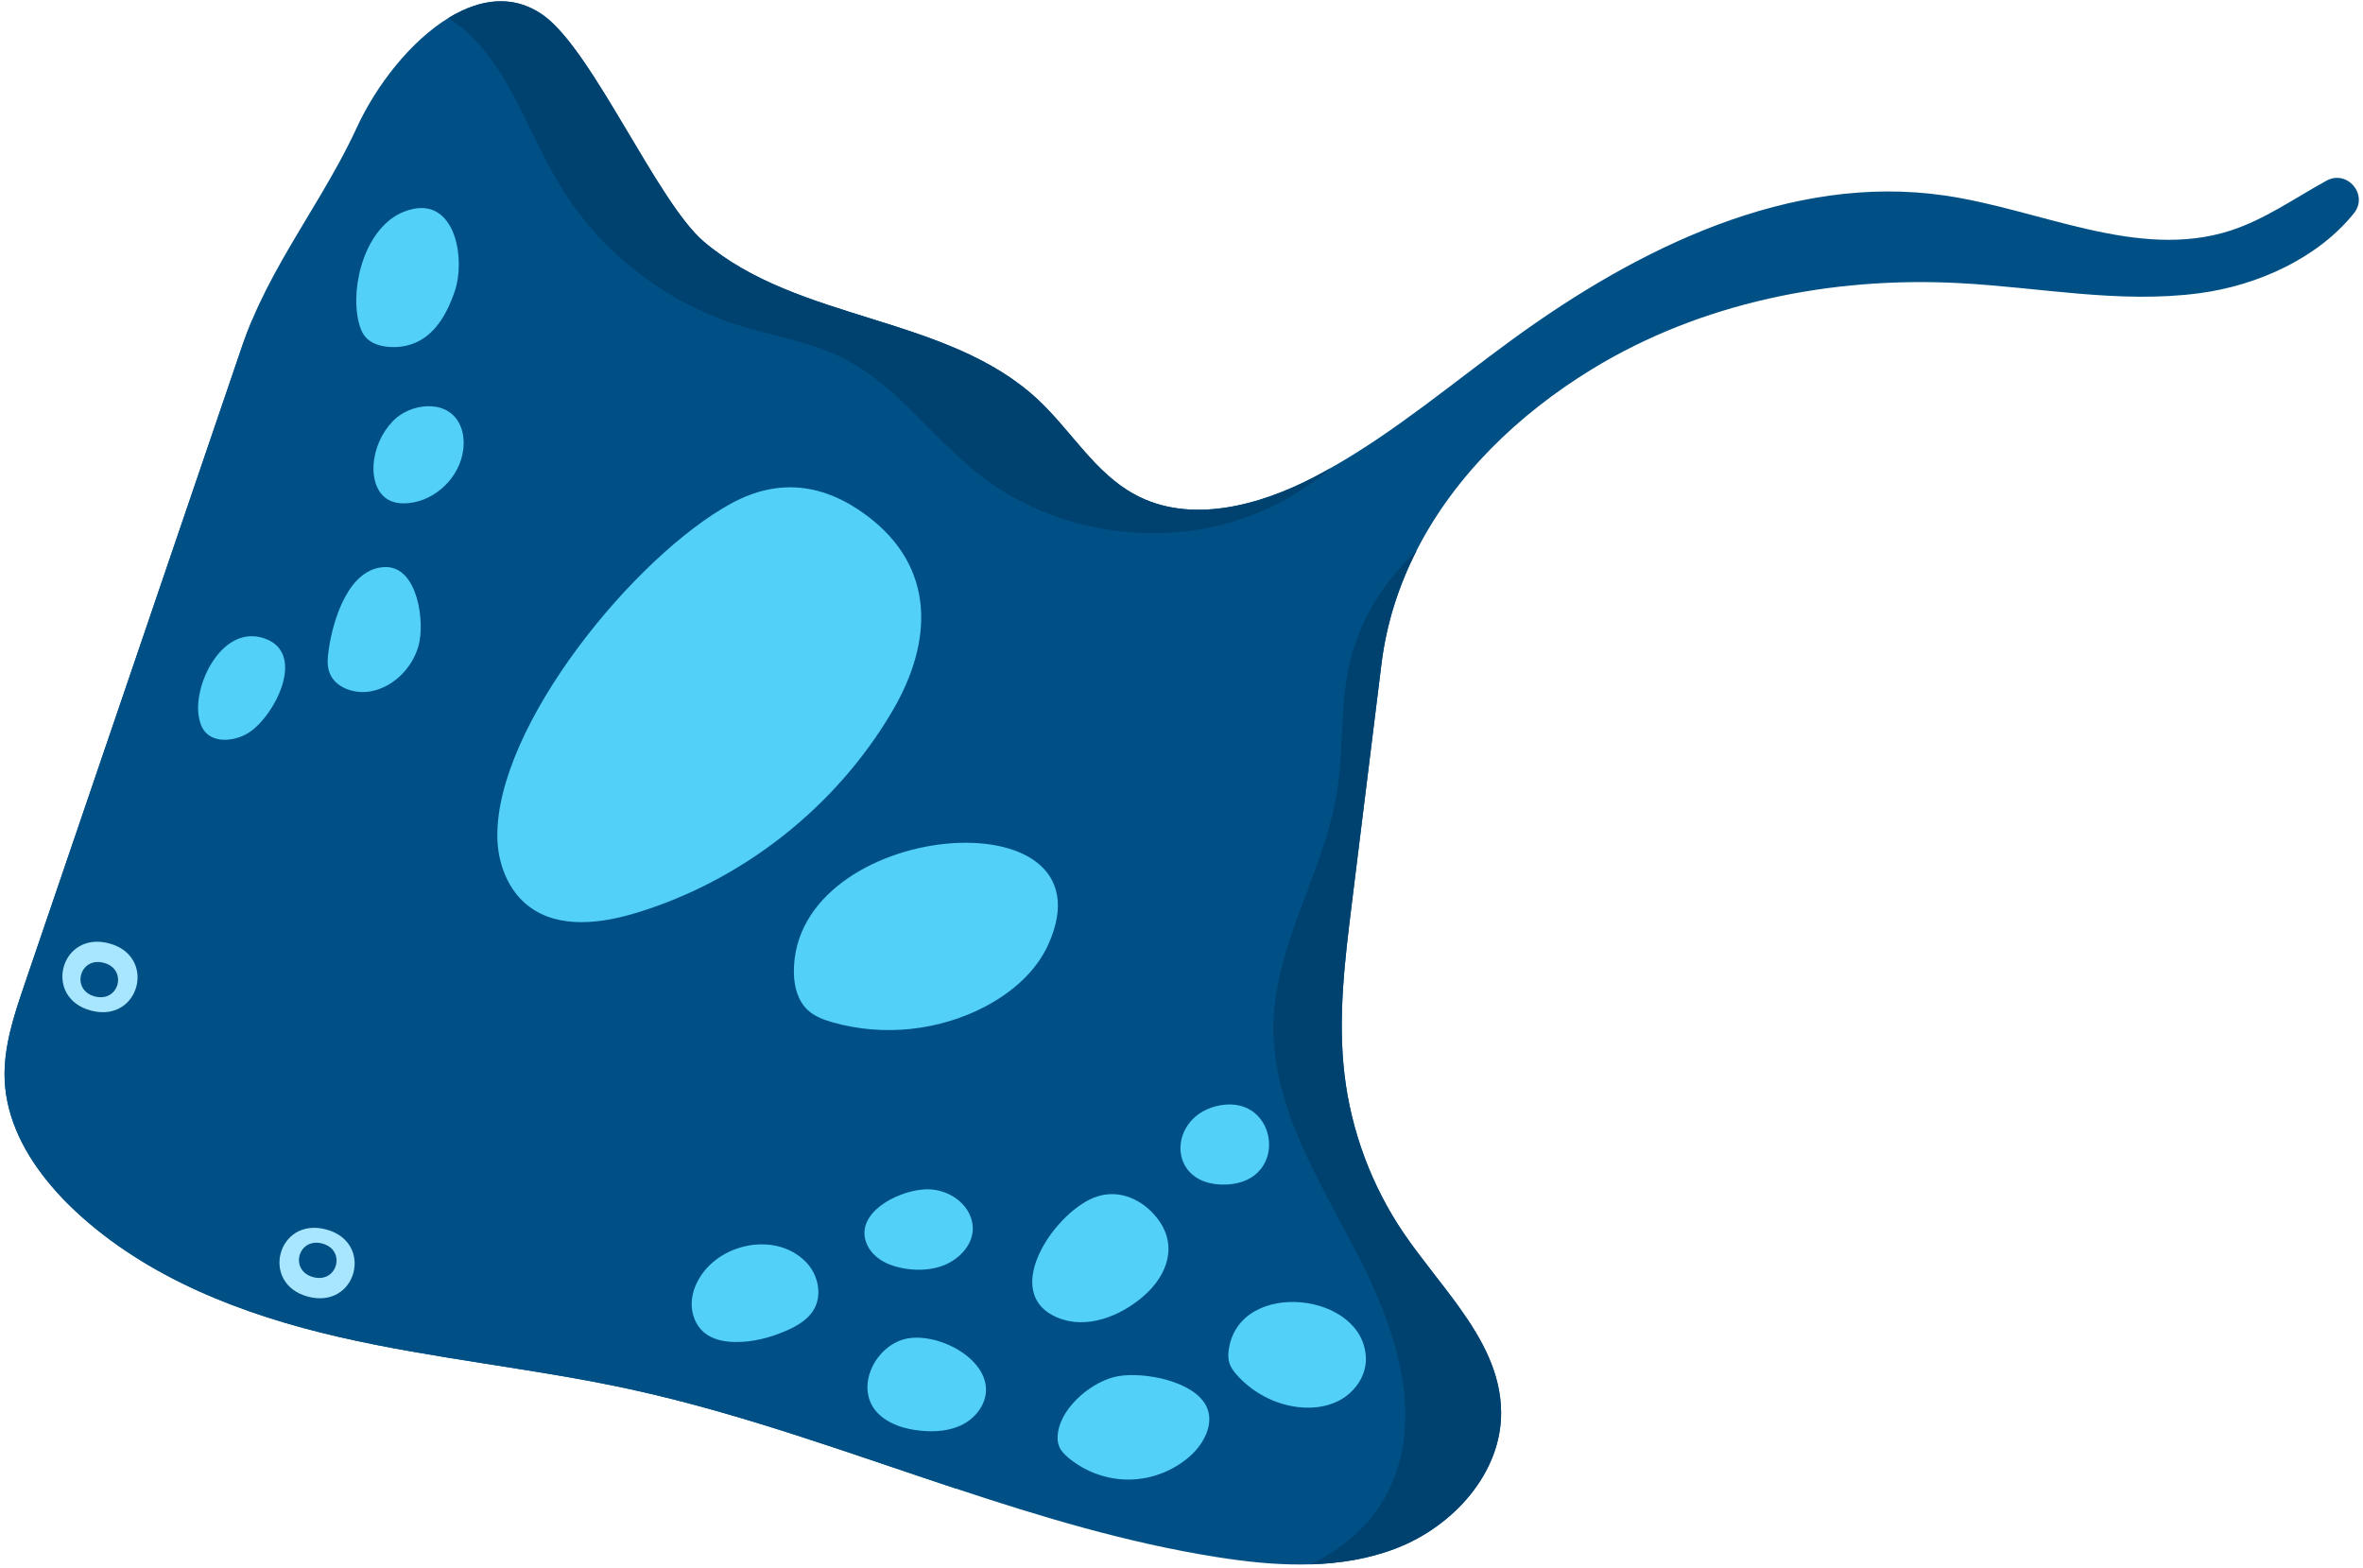 <?xml version="1.0" encoding="UTF-8"?> <svg xmlns="http://www.w3.org/2000/svg" width="416" height="276" viewBox="0 0 416 276" fill="none"><path d="M414.399 37.551C408.067 45.427 397.515 50.245 387.216 51.62C373.16 53.507 358.971 50.566 344.812 49.838C322.403 48.674 299.412 53.285 280.272 64.99C267.266 72.947 256.085 83.776 249.402 96.898C246.238 103.082 244.076 109.777 243.198 116.916C241.456 130.981 239.715 145.047 237.979 159.114C236.744 169.068 235.517 179.144 236.684 189.109C237.851 199.098 241.469 208.792 247.122 217.115C250.118 221.52 253.758 225.78 256.914 230.185C260.969 235.845 264.214 241.769 264.266 248.612C264.348 259.344 255.825 268.718 245.814 272.579C240.99 274.446 235.884 275.255 230.708 275.41C225.885 275.559 221.002 275.134 216.214 274.436C215.488 274.336 214.767 274.224 214.045 274.11C198.422 271.624 183.289 267.051 168.246 262.063C149.249 255.769 130.392 248.809 110.852 244.564C102.44 242.735 93.913 241.419 85.401 240.076C76.79 238.716 68.182 237.34 59.683 235.385C42.792 231.493 25.979 225.06 13.3 213.251C11.825 211.873 10.397 210.403 9.082 208.842C4.503 203.478 1.121 197.097 0.825 190.144C0.579 184.369 2.472 178.745 4.337 173.268C17.131 135.743 29.919 98.21 42.715 60.677C43.219 59.209 43.774 57.771 44.369 56.358C45.915 52.682 47.754 49.163 49.716 45.697C54.074 38.016 59.039 30.635 62.78 22.524C66.239 15.01 72.282 7.236 78.971 3.15C80.45 2.245 81.97 1.518 83.498 1.016C87.642 -0.346 91.866 -0.058 95.741 2.761C104.417 9.058 115.73 35.588 123.896 42.538C140.579 56.735 166.827 55.43 182.802 70.427C188.591 75.862 192.75 83.235 199.727 87.034C209.461 92.351 221.674 89.062 231.507 83.909C232.457 83.41 233.406 82.888 234.343 82.354C245.667 75.938 255.719 67.445 266.251 59.764C288.418 43.614 315.189 30.469 342.327 34.416C359.267 36.874 376.338 45.843 392.629 40.609C398.671 38.665 403.981 34.887 409.546 31.822C413.214 29.794 417.021 34.28 414.399 37.551Z" fill="#005085"></path><path d="M234.342 82.354C230.578 85.587 226.336 88.257 221.75 90.185C205.665 96.949 185.992 94.276 172.286 83.472C164.032 76.963 157.795 67.77 148.395 63.051C142.502 60.09 135.838 59.141 129.56 57.119C117.222 53.138 106.354 44.775 99.332 33.878C93.793 25.264 90.775 14.67 83.69 7.097C82.261 5.57 80.596 4.313 78.971 3.15C80.45 2.245 81.97 1.518 83.498 1.016C87.643 -0.346 91.866 -0.058 95.741 2.761C104.418 9.058 115.731 35.588 123.896 42.538C140.579 56.735 166.827 55.43 182.802 70.427C188.591 75.862 192.75 83.235 199.727 87.034C209.461 92.351 221.675 89.062 231.507 83.909C232.456 83.41 233.407 82.887 234.342 82.354Z" fill="#00426F"></path><path d="M245.815 272.588C240.991 274.455 235.885 275.265 230.709 275.42C236.824 272.481 242.06 267.813 244.863 261.544C250.773 248.384 245.347 233.026 238.662 220.234C231.984 207.445 223.794 194.419 224.192 179.992C224.583 165.93 233.14 153.346 235.358 139.452C236.589 131.748 235.845 123.778 237.718 116.217C239.616 108.558 243.832 102.238 249.404 96.906C246.241 103.089 244.079 109.785 243.201 116.924C241.459 130.989 239.718 145.055 237.982 159.121C236.747 169.076 235.519 179.152 236.687 189.117C237.854 199.106 241.472 208.799 247.125 217.123C250.121 221.528 253.761 225.788 256.916 230.193C260.972 235.853 264.216 241.777 264.269 248.62C264.349 259.354 255.827 268.727 245.815 272.588Z" fill="#00426F"></path><path d="M168.246 262.064C149.249 255.77 130.392 248.81 110.852 244.565C102.44 242.736 93.913 241.42 85.401 240.077C76.79 238.717 68.182 237.341 59.683 235.385C42.792 231.494 25.979 225.061 13.3 213.251C11.825 211.874 10.397 210.404 9.082 208.843C4.503 203.479 1.121 197.098 0.825 190.145C0.579 184.369 2.472 178.746 4.337 173.268C17.131 135.743 29.919 98.211 42.715 60.678C43.219 59.21 43.774 57.772 44.369 56.359C49.434 64.213 53.23 73.735 54.1 79.575C56.956 98.745 49.387 118.603 53.702 137.502C57.084 152.295 67.563 164.752 80.135 173.259C92.698 181.771 107.295 186.756 121.906 190.875C127.989 192.593 134.231 194.23 139.513 197.698C159.549 210.838 156.259 241.502 168.246 262.064Z" fill="#005085"></path><path d="M19.127 166.067C10.579 163.869 7.509 175.731 16.074 177.934C24.622 180.134 27.692 168.271 19.127 166.067Z" fill="#A8E6FF"></path><path d="M57.345 216.435C48.797 214.236 45.727 226.098 54.292 228.301C62.839 230.501 65.909 218.638 57.345 216.435Z" fill="#A8E6FF"></path><path d="M18.242 169.502C13.968 168.403 12.432 174.335 16.715 175.436C20.989 176.537 22.525 170.605 18.242 169.502Z" fill="#005085"></path><path d="M56.703 218.924C52.429 217.825 50.894 223.755 55.176 224.858C59.45 225.957 60.986 220.027 56.703 218.924Z" fill="#005085"></path><path d="M80.038 51.345C78.841 54.831 76.969 58.37 73.698 60.07C71.928 60.99 69.861 61.286 67.885 61.01C66.579 60.826 65.245 60.358 64.372 59.368C63.701 58.607 63.364 57.612 63.127 56.626C61.602 50.253 64.366 39.864 71.186 37.243C80.07 33.828 82.076 45.41 80.038 51.345Z" fill="#52D0F8"></path><path d="M80.722 74.313C81.557 75.765 81.76 77.518 81.553 79.178C80.961 83.94 76.828 88.027 72.06 88.563C70.771 88.709 69.404 88.603 68.286 87.945C66.322 86.787 65.63 84.236 65.758 81.959C65.921 79.043 67.168 76.198 69.2 74.099C72.12 71.086 78.335 70.169 80.722 74.313Z" fill="#52D0F8"></path><path d="M73.663 113.769C72.549 117.613 69.344 120.879 65.425 121.684C62.497 122.285 58.916 121.124 57.96 118.291C57.516 116.974 57.704 115.536 57.905 114.158C58.609 109.322 61.322 99.915 67.865 99.836C73.629 99.767 74.836 109.719 73.663 113.769Z" fill="#52D0F8"></path><path d="M43.427 129.213C41.04 130.529 37.604 130.828 35.956 128.658C35.371 127.887 35.11 126.919 34.966 125.962C34.105 120.189 39.303 109.796 46.641 112.427C54.211 115.139 48.031 126.672 43.427 129.213Z" fill="#52D0F8"></path><path d="M141.917 222.222C144.014 224.389 144.803 227.929 143.288 230.536C142.249 232.324 140.354 233.433 138.459 234.261C135.566 235.528 132.432 236.34 129.273 236.266C127.388 236.221 125.423 235.82 123.974 234.613C122.472 233.361 121.711 231.346 121.768 229.391C121.825 227.436 122.636 225.55 123.821 223.994C127.905 218.629 136.958 217.097 141.917 222.222Z" fill="#52D0F8"></path><path d="M173.58 244.562C173.631 247.15 171.851 249.537 169.563 250.746C167.275 251.956 164.57 252.144 161.997 251.877C159.498 251.617 156.957 250.905 155.042 249.278C150.292 245.243 153.436 237.656 158.817 235.885C164.048 234.164 173.463 238.558 173.58 244.562Z" fill="#52D0F8"></path><path d="M212.419 247.674C213.785 250.579 212.025 254.058 209.654 256.221C206.748 258.87 202.862 260.417 198.929 260.488C194.998 260.561 191.057 259.158 188.054 256.618C187.423 256.085 186.819 255.482 186.49 254.724C186.118 253.869 186.133 252.893 186.294 251.974C187.074 247.503 192.419 243.059 196.856 242.285C201.395 241.494 210.28 243.128 212.419 247.674Z" fill="#52D0F8"></path><path d="M168.565 221.352C166.017 223.454 162.42 223.887 159.165 223.318C157.467 223.022 155.775 222.459 154.429 221.382C153.083 220.305 152.124 218.653 152.183 216.931C152.344 212.17 159.986 208.982 164.117 209.424C170.326 210.088 174.106 216.781 168.565 221.352Z" fill="#52D0F8"></path><path d="M201.328 228.181C197.189 231.794 191.227 234.102 186.164 231.969C175.725 227.574 186.025 212.826 193.257 210.614C197.213 209.403 201.113 211.207 203.635 214.364C207.445 219.135 205.598 224.456 201.328 228.181Z" fill="#52D0F8"></path><path d="M240.46 239.268C240.491 242.229 238.569 245.007 235.983 246.448C233.397 247.889 230.259 248.113 227.353 247.549C223.688 246.835 220.274 244.896 217.785 242.113C217.212 241.473 216.677 240.771 216.424 239.95C216.184 239.171 216.214 238.333 216.336 237.526C218.226 225.002 240.338 227.501 240.46 239.268Z" fill="#52D0F8"></path><path d="M215.955 208.544C205.176 209.02 205.382 196.185 214.928 194.578C225.039 192.876 227.013 208.055 215.955 208.544Z" fill="#52D0F8"></path><path d="M157.071 125.239C147.166 142.065 130.799 154.974 112.129 160.686C105.821 162.615 98.382 163.563 93.121 159.583C89.447 156.802 87.635 152.051 87.556 147.443C87.215 127.811 111.802 97.846 128.741 88.63C137.068 84.1 145.067 85.139 152.598 90.77C164.737 99.847 164.303 112.953 157.071 125.239Z" fill="#52D0F8"></path><path d="M184.568 166.249C182.412 171.052 178.197 174.688 173.545 177.153C165.378 181.48 155.53 182.524 146.637 180.005C145.03 179.549 143.405 178.954 142.187 177.814C140.443 176.183 139.793 173.668 139.761 171.279C139.407 144.245 196.639 139.365 184.568 166.249Z" fill="#52D0F8"></path></svg> 